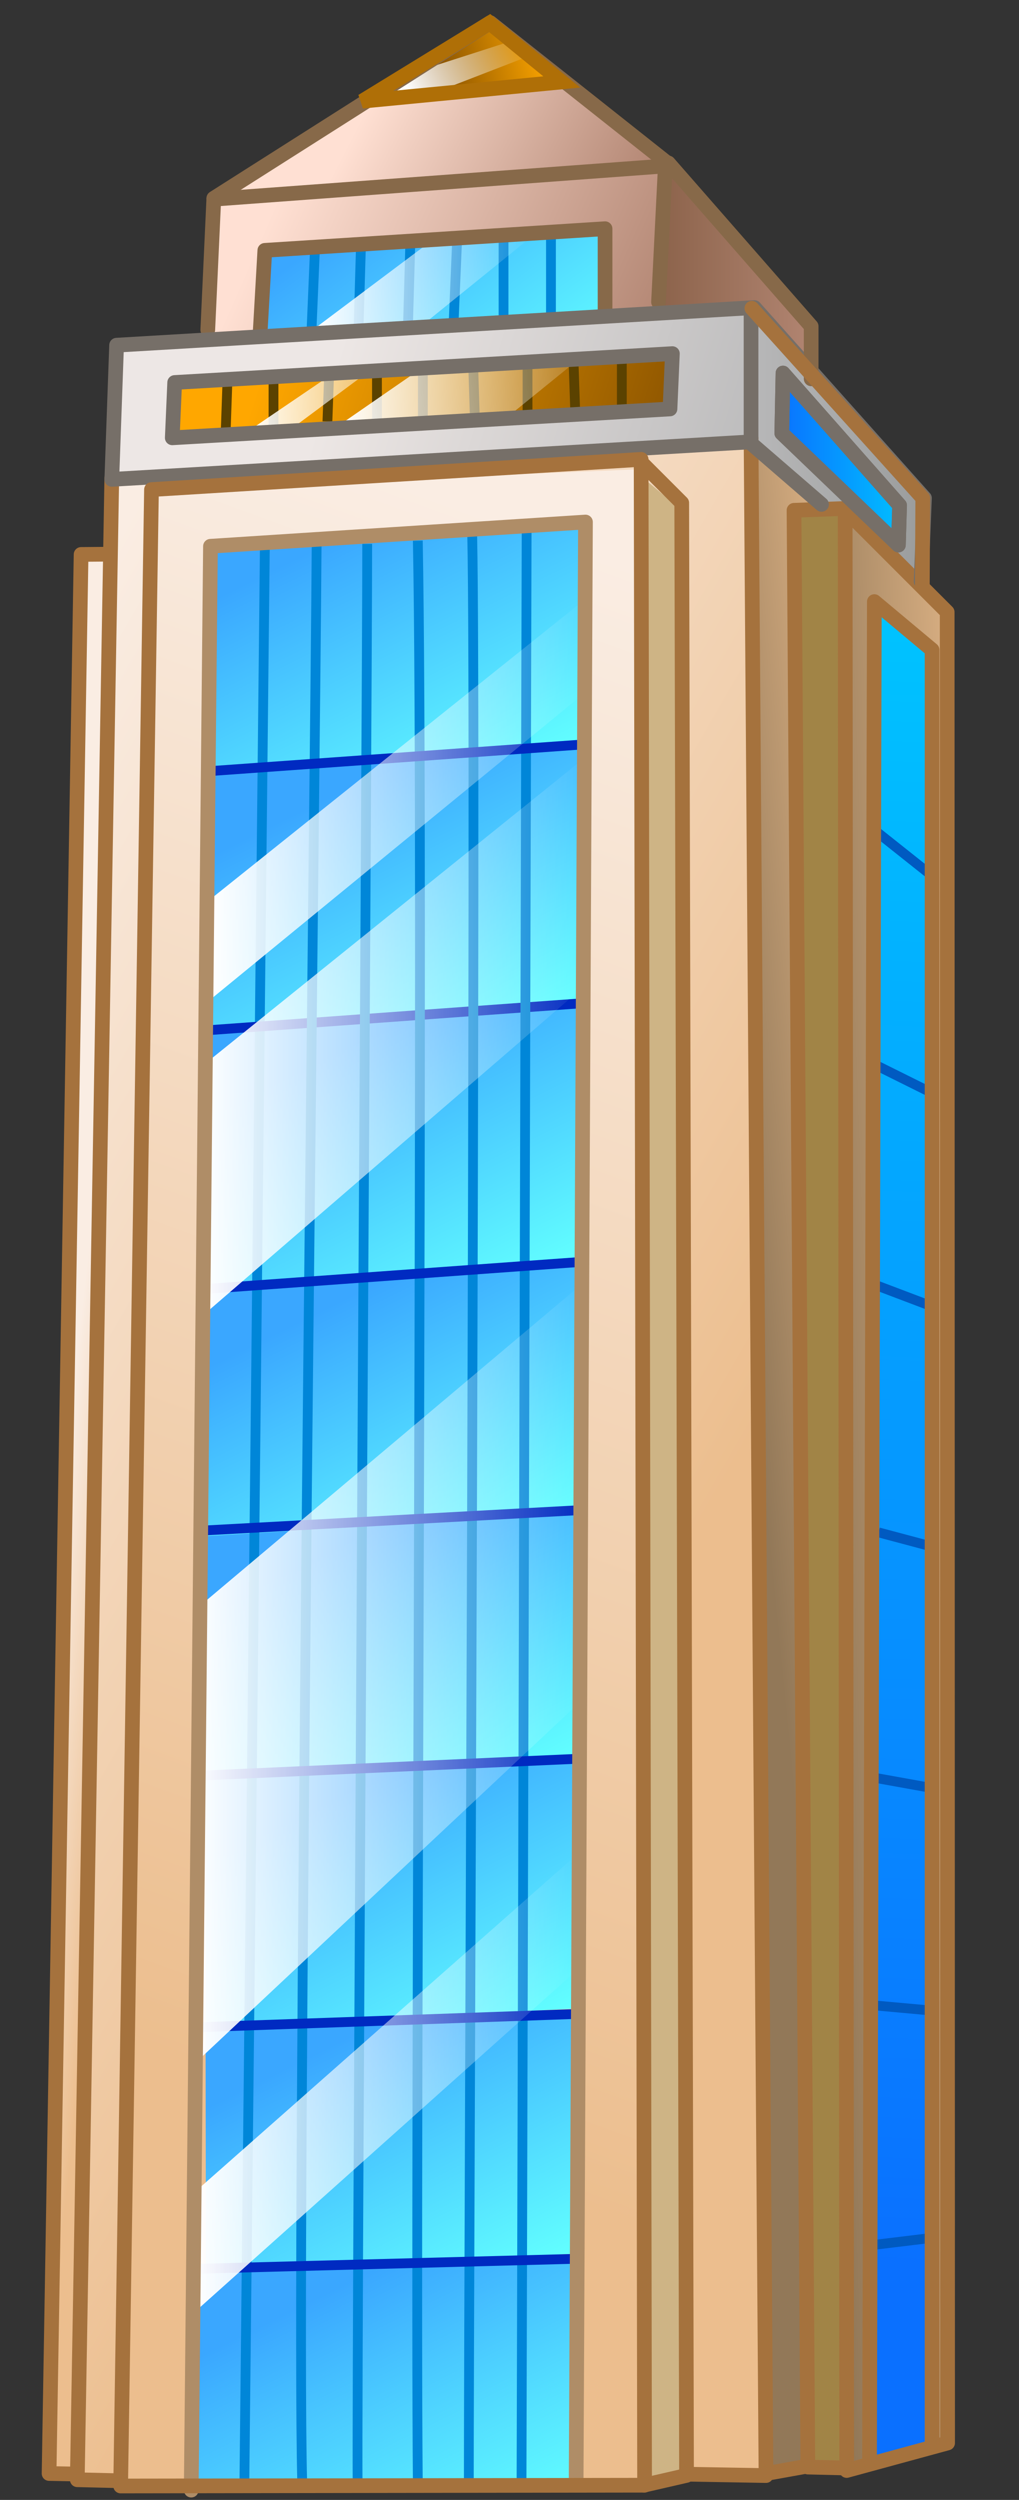 <?xml version="1.0" encoding="UTF-8" standalone="no"?>
<!-- Created with Inkscape (http://www.inkscape.org/) -->

<svg
   xmlns:dc="http://purl.org/dc/elements/1.1/"
   xmlns:cc="http://creativecommons.org/ns#"
   xmlns:rdf="http://www.w3.org/1999/02/22-rdf-syntax-ns#"
   xmlns:svg="http://www.w3.org/2000/svg"
   xmlns="http://www.w3.org/2000/svg"
   xmlns:xlink="http://www.w3.org/1999/xlink"
   xmlns:sodipodi="http://sodipodi.sourceforge.net/DTD/sodipodi-0.dtd"
   xmlns:inkscape="http://www.inkscape.org/namespaces/inkscape"
   width="416"
   height="1020"
   viewBox="0 0 110.067 269.875"
   version="1.1"
   id="svg5297"
   inkscape:version="0.92.2 5c3e80d, 2017-08-06"
   sodipodi:docname="Toa Cao Tang 00.svg">
  <rect x="0" y="0" width="110.067" height="269.875" fill="#333333" stroke="none"/>
  <defs
     id="defs5291">
    <linearGradient
       id="linearGradient7023">
      <stop
         style="stop-color:#ecbe8e;stop-opacity:1;"
         offset="0"
         id="stop7025" />
      <stop
         style="stop-color:#faede3;stop-opacity:1;"
         offset="1"
         id="stop7027" />
    </linearGradient>
    <linearGradient
       id="linearGradient6970">
      <stop
         style="stop-color:#ffffff;stop-opacity:1;"
         offset="0"
         id="stop6972" />
      <stop
         style="stop-color:#ffffff;stop-opacity:0;"
         offset="1"
         id="stop6974" />
    </linearGradient>
    <linearGradient
       id="linearGradient7801">
      <stop
         style="stop-color:#744300;stop-opacity:1;"
         offset="0"
         id="stop7803" />
      <stop
         style="stop-color:#ffa700;stop-opacity:1;"
         offset="1"
         id="stop7805" />
    </linearGradient>
    <linearGradient
       id="linearGradient7610">
      <stop
         id="stop7612"
         offset="0"
         style="stop-color:#0a70ff;stop-opacity:1;" />
      <stop
         id="stop7614"
         offset="1"
         style="stop-color:#00c3ff;stop-opacity:1;" />
    </linearGradient>
    <linearGradient
       id="linearGradient7572">
      <stop
         style="stop-color:#b8b8b9;stop-opacity:1;"
         offset="0"
         id="stop7575" />
      <stop
         style="stop-color:#9a9c9c;stop-opacity:1;"
         offset="1"
         id="stop7577" />
    </linearGradient>
    <linearGradient
       id="linearGradient7399">
      <stop
         style="stop-color:#ffe0d3;stop-opacity:1;"
         offset="0"
         id="stop7401" />
      <stop
         style="stop-color:#b38673;stop-opacity:1;"
         offset="1"
         id="stop7403" />
    </linearGradient>
    <linearGradient
       id="linearGradient6975">
      <stop
         style="stop-color:#3aa7ff;stop-opacity:1;"
         offset="0"
         id="stop6977" />
      <stop
         style="stop-color:#62ffff;stop-opacity:1;"
         offset="1"
         id="stop6979" />
    </linearGradient>
    <linearGradient
       id="linearGradient7461">
      <stop
         id="stop7463"
         offset="0"
         style="stop-color:#ecbe8e;stop-opacity:1;" />
      <stop
         id="stop7465"
         offset="1"
         style="stop-color:#927858;stop-opacity:1;" />
    </linearGradient>
    <linearGradient
       id="linearGradient7582">
      <stop
         style="stop-color:#ede7e5;stop-opacity:1;"
         offset="0"
         id="stop7584" />
      <stop
         style="stop-color:#b8b8b9;stop-opacity:1;"
         offset="1"
         id="stop7586" />
    </linearGradient>
    <linearGradient
       id="linearGradient7445">
      <stop
         id="stop7447"
         offset="0"
         style="stop-color:#8c634b;stop-opacity:1;" />
      <stop
         id="stop7449"
         offset="1"
         style="stop-color:#b38673;stop-opacity:1;" />
    </linearGradient>
    <linearGradient
       gradientTransform="matrix(0.265,0,0,0.265,-61.383,-787.792)"
       inkscape:collect="always"
       xlink:href="#linearGradient7023"
       id="linearGradient8037"
       x1="287.229"
       y1="3719.247"
       x2="252.815"
       y2="3715.342"
       gradientUnits="userSpaceOnUse" />
    <linearGradient
       gradientTransform="matrix(0.265,0,0,0.265,-61.383,-787.792)"
       inkscape:collect="always"
       xlink:href="#linearGradient6970"
       id="linearGradient7817"
       x1="400.14"
       y1="3117.167"
       x2="447.685"
       y2="3094.956"
       gradientUnits="userSpaceOnUse" />
    <linearGradient
       gradientTransform="matrix(0.265,0,0,0.265,-61.383,-787.792)"
       inkscape:collect="always"
       xlink:href="#linearGradient7801"
       id="linearGradient7807"
       x1="404.166"
       y1="3116.094"
       x2="457.18"
       y2="3103.948"
       gradientUnits="userSpaceOnUse" />
    <linearGradient
       gradientTransform="matrix(0.265,0,0,0.265,-61.383,-787.792)"
       inkscape:collect="always"
       xlink:href="#linearGradient7610"
       id="linearGradient7701"
       x1="595.766"
       y1="3998.823"
       x2="623.361"
       y2="3325.456"
       gradientUnits="userSpaceOnUse" />
    <linearGradient
       gradientTransform="matrix(0.265,0,0,0.265,-61.383,-787.792)"
       inkscape:collect="always"
       xlink:href="#linearGradient7610"
       id="linearGradient7608"
       x1="548.16"
       y1="3267.298"
       x2="602.257"
       y2="3267.298"
       gradientUnits="userSpaceOnUse" />
    <linearGradient
       gradientTransform="matrix(0.265,0,0,0.265,-61.383,-787.792)"
       inkscape:collect="always"
       xlink:href="#linearGradient7399"
       id="linearGradient7405"
       x1="388.207"
       y1="3104.845"
       x2="491.292"
       y2="3157.851"
       gradientUnits="userSpaceOnUse" />
    <linearGradient
       gradientTransform="matrix(0.265,0,0,0.265,-61.383,-787.792)"
       inkscape:collect="always"
       xlink:href="#linearGradient6975"
       id="linearGradient7394"
       x1="372.02"
       y1="3166.44"
       x2="435.823"
       y2="3251.837"
       gradientUnits="userSpaceOnUse" />
    <linearGradient
       inkscape:collect="always"
       xlink:href="#linearGradient7801"
       id="linearGradient7545"
       gradientUnits="userSpaceOnUse"
       x1="534.755"
       y1="3286.455"
       x2="340.271"
       y2="3224.724"
       gradientTransform="matrix(0.265,0,0,0.265,-61.383,-788.85)" />
    <linearGradient
       inkscape:collect="always"
       xlink:href="#linearGradient7023"
       id="linearGradient7029-6"
       x1="645.993"
       y1="5529.528"
       x2="292.623"
       y2="5325.358"
       gradientUnits="userSpaceOnUse"
       gradientTransform="matrix(0.265,0,0,0.265,-62.971,-1329.658)" />
    <linearGradient
       gradientTransform="matrix(0.265,0,0,0.265,-61.383,-787.792)"
       inkscape:collect="always"
       xlink:href="#linearGradient7399"
       id="linearGradient7433"
       x1="341.091"
       y1="3163.986"
       x2="490.801"
       y2="3230.243"
       gradientUnits="userSpaceOnUse" />
    <linearGradient
       gradientTransform="matrix(0.265,0,0,0.265,-61.383,17.504)"
       inkscape:collect="always"
       xlink:href="#linearGradient7461"
       id="linearGradient7508"
       x1="650.65"
       y1="664.055"
       x2="566.821"
       y2="667"
       gradientUnits="userSpaceOnUse" />
    <linearGradient
       gradientTransform="matrix(0.265,0,0,0.265,-61.383,-787.792)"
       inkscape:collect="always"
       xlink:href="#linearGradient7572"
       id="linearGradient7580"
       x1="537.569"
       y1="3262.404"
       x2="609.407"
       y2="3262.404"
       gradientUnits="userSpaceOnUse" />
    <linearGradient
       gradientTransform="matrix(0.265,0,0,0.265,-61.383,-787.792)"
       inkscape:collect="always"
       xlink:href="#linearGradient7461"
       id="linearGradient7459"
       x1="606.619"
       y1="3514.902"
       x2="527.111"
       y2="3522.755"
       gradientUnits="userSpaceOnUse" />
    <linearGradient
       gradientTransform="matrix(0.265,0,0,0.265,-61.383,-787.792)"
       inkscape:collect="always"
       xlink:href="#linearGradient7582"
       id="linearGradient7588"
       x1="370.057"
       y1="3215.764"
       x2="551.16"
       y2="3271.715"
       gradientUnits="userSpaceOnUse" />
    <linearGradient
       gradientTransform="matrix(0.265,0,0,0.265,-61.383,-787.792)"
       inkscape:collect="always"
       xlink:href="#linearGradient7445"
       id="linearGradient7443"
       x1="500.629"
       y1="3198.722"
       x2="564.791"
       y2="3198.722"
       gradientUnits="userSpaceOnUse" />
    <linearGradient
       gradientTransform="matrix(0.265,0,0,0.265,-61.383,-787.792)"
       inkscape:collect="always"
       xlink:href="#linearGradient6970"
       id="linearGradient7878"
       x1="359.751"
       y1="3195.151"
       x2="450.056"
       y2="3195.151"
       gradientUnits="userSpaceOnUse" />
    <linearGradient
       gradientTransform="matrix(0.265,0,0,0.265,-61.383,-787.792)"
       inkscape:collect="always"
       xlink:href="#linearGradient6970"
       id="linearGradient7944"
       x1="369.6"
       y1="3240.887"
       x2="483.083"
       y2="3234.294"
       gradientUnits="userSpaceOnUse" />
    <linearGradient
       gradientTransform="matrix(0.265,0,0,0.265,-61.383,-787.792)"
       inkscape:collect="always"
       xlink:href="#linearGradient6970"
       id="linearGradient7946"
       gradientUnits="userSpaceOnUse"
       x1="331.426"
       y1="3244.011"
       x2="420.268"
       y2="3240.193" />
    <linearGradient
       gradientTransform="matrix(0.265,0,0,0.265,-61.383,-787.792)"
       inkscape:collect="always"
       xlink:href="#linearGradient6970"
       id="linearGradient7292"
       x1="310.95"
       y1="3930.114"
       x2="467.813"
       y2="3930.114"
       gradientUnits="userSpaceOnUse" />
    <linearGradient
       gradientTransform="matrix(0.265,0,0,0.265,-61.383,-787.792)"
       inkscape:collect="always"
       xlink:href="#linearGradient6970"
       id="linearGradient7280"
       x1="310.95"
       y1="3819.754"
       x2="470.59"
       y2="3819.754"
       gradientUnits="userSpaceOnUse" />
    <linearGradient
       gradientTransform="matrix(0.265,0,0,0.265,-61.383,-787.792)"
       inkscape:collect="always"
       xlink:href="#linearGradient6970"
       id="linearGradient7197"
       x1="313.92"
       y1="3502.904"
       x2="471.784"
       y2="3502.904"
       gradientUnits="userSpaceOnUse" />
    <linearGradient
       gradientTransform="matrix(0.265,0,0,0.265,-61.383,-787.792)"
       inkscape:collect="always"
       xlink:href="#linearGradient6970"
       id="linearGradient7187"
       x1="317.891"
       y1="3403.997"
       x2="471.978"
       y2="3403.997"
       gradientUnits="userSpaceOnUse" />
    <linearGradient
       inkscape:collect="always"
       xlink:href="#linearGradient6975"
       id="linearGradient7296"
       gradientUnits="userSpaceOnUse"
       gradientTransform="matrix(0.265,0,0,0.265,-62.971,-760.275)"
       x1="350.968"
       y1="3306.249"
       x2="404.018"
       y2="3412.918" />
    <linearGradient
       inkscape:collect="always"
       xlink:href="#linearGradient6975"
       id="linearGradient7051"
       gradientUnits="userSpaceOnUse"
       x1="350.968"
       y1="3306.249"
       x2="404.018"
       y2="3412.918"
       gradientTransform="matrix(0.265,0,0,0.265,-62.971,-787.792)" />
    <linearGradient
       inkscape:collect="always"
       xlink:href="#linearGradient6975"
       id="linearGradient7300"
       gradientUnits="userSpaceOnUse"
       gradientTransform="matrix(0.265,0,0,0.265,-62.971,-732.229)"
       x1="350.968"
       y1="3306.249"
       x2="404.018"
       y2="3412.918" />
    <linearGradient
       inkscape:collect="always"
       xlink:href="#linearGradient6975"
       id="linearGradient7304"
       gradientUnits="userSpaceOnUse"
       gradientTransform="matrix(0.265,0,0,0.265,-62.971,-705.242)"
       x1="350.968"
       y1="3306.249"
       x2="404.018"
       y2="3412.918" />
    <linearGradient
       inkscape:collect="always"
       xlink:href="#linearGradient6975"
       id="linearGradient7308"
       gradientUnits="userSpaceOnUse"
       gradientTransform="matrix(0.265,0,0,0.265,-62.971,-678.783)"
       x1="350.968"
       y1="3306.249"
       x2="404.018"
       y2="3412.918" />
    <linearGradient
       inkscape:collect="always"
       xlink:href="#linearGradient6975"
       id="linearGradient7312"
       gradientUnits="userSpaceOnUse"
       gradientTransform="matrix(0.265,0,0,0.265,-62.971,-651.796)"
       x1="350.968"
       y1="3306.249"
       x2="404.018"
       y2="3412.918" />
    <linearGradient
       inkscape:collect="always"
       xlink:href="#linearGradient6975"
       id="linearGradient7316"
       gradientUnits="userSpaceOnUse"
       gradientTransform="matrix(0.265,0,0,0.265,-62.971,-625.337)"
       x1="350.968"
       y1="3306.249"
       x2="404.018"
       y2="3412.918" />
    <linearGradient
       inkscape:collect="always"
       xlink:href="#linearGradient6975"
       id="linearGradient7320"
       gradientUnits="userSpaceOnUse"
       gradientTransform="matrix(0.265,0,0,0.265,-62.971,-598.879)"
       x1="350.968"
       y1="3306.249"
       x2="404.018"
       y2="3412.918" />
    <linearGradient
       inkscape:collect="always"
       xlink:href="#linearGradient7023"
       id="linearGradient7029"
       x1="281.363"
       y1="3903.748"
       x2="499.741"
       y2="3306.944"
       gradientUnits="userSpaceOnUse"
       gradientTransform="matrix(0.265,0,0,0.265,-62.971,-787.792)" />
  </defs>
  <sodipodi:namedview
     id="base"
     pagecolor="#ffffff"
     bordercolor="#666666"
     borderopacity="1.0"
     inkscape:pageopacity="0.0"
     inkscape:pageshadow="2"
     inkscape:zoom="0.7"
     inkscape:cx="557.52288"
     inkscape:cy="717.26824"
     inkscape:document-units="mm"
     inkscape:current-layer="layer1"
     showgrid="false"
     inkscape:window-width="1440"
     inkscape:window-height="855"
     inkscape:window-x="185"
     inkscape:window-y="0"
     inkscape:window-maximized="0"
     units="px" />
  <g
     inkscape:label="Tô 0"
     inkscape:groupmode="layer"
     id="layer1"
     transform="translate(0,-27.125)">
    <path
       style="display:inline;fill:url(#linearGradient7443);fill-opacity:1;stroke:none;stroke-width:0.265"
       d="m 71.207,60.603 0.553,-15.425 16.159,17.261 -0.459,9.182 z"
       id="path7435"
       inkscape:connector-curvature="0"
       sodipodi:nodetypes="ccccc" />
    <path
       style="display:inline;fill:url(#linearGradient7588);fill-opacity:1;stroke:none;stroke-width:0.265"
       d="m 12.115,64.15 0.26,14.414 68.694,-3.636 V 60.514 Z"
       id="path7547"
       inkscape:connector-curvature="0" />
    <path
       style="display:inline;fill:url(#linearGradient7459);fill-opacity:1;stroke:none;stroke-width:0.265"
       d="M 82.756,294.624 100.157,290.488 99.826,90.786 80.938,74.662 Z"
       id="path7451"
       inkscape:connector-curvature="0"
       sodipodi:nodetypes="ccccc" />
    <path
       style="display:inline;fill:url(#linearGradient7580);fill-opacity:1;stroke:none;stroke-width:0.265"
       d="m 80.848,60.419 0.201,14.13 18.806,16.32 -0.092,-10.066 z"
       id="path7569"
       inkscape:connector-curvature="0"
       sodipodi:nodetypes="ccccc" />
    <path
       sodipodi:nodetypes="cccc"
       inkscape:connector-curvature="0"
       id="path7492"
       d="m 91.455,294.354 -0.165,-212.173 11.019,11.019 0.044,198.184"
       style="color:#000000;display:inline;overflow:visible;visibility:visible;fill:url(#linearGradient7508);fill-opacity:1;stroke:none;stroke-width:1.587;marker:none;enable-background:accumulate" />
    <path
       style="display:inline;fill:url(#linearGradient7433);fill-opacity:1;stroke:none;stroke-width:0.265px;stroke-linecap:butt;stroke-linejoin:miter;stroke-opacity:1"
       d="m 22.879,63.659 0.014,-15.351 48.955,-3.117 -0.337,15.869 z"
       id="path7424"
       inkscape:connector-curvature="0"
       sodipodi:nodetypes="ccccc" />
    <path
       style="display:inline;fill:none;stroke:#000000;stroke-width:0.265px;stroke-linecap:butt;stroke-linejoin:miter;stroke-opacity:1"
       d="M 13.031,296.026 16.363,79.977 69.252,77.773 65.921,293.088"
       id="path6947"
       inkscape:connector-curvature="0"
       sodipodi:nodetypes="cccc" />
    <rect
       y="27.125"
       x="0"
       height="269.875"
       width="110.067"
       id="rect6961"
       style="color:#000000;display:inline;overflow:visible;visibility:visible;fill:none;stroke:none;stroke-width:0.066;marker:none;enable-background:accumulate" />
    <path
       sodipodi:nodetypes="cccc"
       inkscape:connector-curvature="0"
       id="path7081"
       d="M 82.74,294.899 81.124,74.431 12.074,78.752 8.349,294.822"
       style="color:#000000;display:inline;overflow:visible;visibility:visible;fill:url(#linearGradient7029-6);fill-opacity:1;fill-rule:nonzero;stroke:none;stroke-width:1.587;marker:none;enable-background:accumulate" />
    <path
       style="display:inline;fill:url(#linearGradient7545);fill-opacity:1;stroke:none;stroke-width:0.265"
       d="m 18.685,67.9 -0.184,6.244 53.807,-2.938 0.184,-6.244 z"
       id="path7367"
       inkscape:connector-curvature="0" />
    <path
       style="display:inline;fill:url(#linearGradient7394);fill-opacity:1;stroke:none;stroke-width:0.265"
       d="m 28.895,63.087 -0.029,-8.806 36.619,-2.208 -0.13,9.351 z"
       id="path7386"
       inkscape:connector-curvature="0"
       sodipodi:nodetypes="ccccc" />
    <path
       style="display:inline;fill:url(#linearGradient7405);fill-opacity:1;stroke:none;stroke-width:0.265px;stroke-linecap:butt;stroke-linejoin:miter;stroke-opacity:1"
       d="m 52.76,29.348 19.166,16.001 -48.84,3.088 z"
       id="path7396"
       inkscape:connector-curvature="0"
       sodipodi:nodetypes="cccc" />
    <path
       sodipodi:nodetypes="ccccc"
       inkscape:connector-curvature="0"
       id="path7599"
       d="m 84.574,67.396 -0.13,6.493 12.596,12.077 0.13,-4.285 z"
       style="color:#000000;display:inline;overflow:visible;visibility:visible;fill:url(#linearGradient7608);fill-opacity:1;stroke:none;stroke-width:1.587;stroke-linecap:round;stroke-linejoin:round;stroke-miterlimit:4;stroke-dasharray:none;stroke-dashoffset:0;stroke-opacity:1;marker:none;enable-background:accumulate" />
    <path
       style="color:#000000;display:inline;overflow:visible;visibility:visible;fill:none;stroke:#a5723d;stroke-width:1.587;stroke-linecap:round;stroke-linejoin:round;stroke-miterlimit:4;stroke-dasharray:none;stroke-dashoffset:0;stroke-opacity:1;marker:none;enable-background:accumulate"
       d="m 82.501,294.197 4.591,-0.826"
       id="path7617"
       inkscape:connector-curvature="0" />
    <path
       inkscape:connector-curvature="0"
       id="path7691"
       d="M 100.676,291.007 V 96.753 l -6.233,-4.685 -0.519,200.497"
       style="color:#000000;display:inline;overflow:visible;visibility:visible;fill:url(#linearGradient7701);fill-opacity:1;stroke:none;stroke-width:1.587;marker:none;enable-background:accumulate"
       sodipodi:nodetypes="cccc" />
    <path
       inkscape:connector-curvature="0"
       id="path7798"
       d="m 39.125,38.049 21.556,-2.078 -7.791,-6.363 z"
       style="display:inline;fill:url(#linearGradient7807);fill-opacity:1;stroke:none;stroke-width:0.265" />
    <path
       style="display:inline;fill:url(#linearGradient7817);fill-opacity:1;stroke:none;stroke-width:0.265"
       d="m 55.138,31.587 -10.284,3.306 -3.306,2.846 4.04,-0.092 11.386,-4.407 z"
       id="path7809"
       inkscape:connector-curvature="0" />
    <path
       sodipodi:nodetypes="cccc"
       inkscape:connector-curvature="0"
       id="path8028"
       d="m 11.707,86.956 -2.419,0.022 -3.458,207.171 2.479,0.048"
       style="color:#000000;display:inline;overflow:visible;visibility:visible;fill:url(#linearGradient8037);fill-opacity:1;stroke:none;stroke-width:1.587;stroke-linecap:round;stroke-linejoin:round;stroke-miterlimit:4;stroke-dasharray:none;stroke-dashoffset:0;stroke-opacity:1;marker:none;enable-background:accumulate" />
    <path
       style="display:inline;fill:#ceb485;fill-opacity:1;stroke:none;stroke-width:0.265"
       d="m 74.329,293.922 -4.775,1.102 -0.551,-216.699 4.591,3.857 z"
       id="path7061"
       inkscape:connector-curvature="0" />
    <path
       style="display:inline;fill:#a18446;fill-opacity:1;stroke:none;stroke-width:0.265"
       d="m 85.613,81.94 h 5.194 l 0.779,212.434 -4.415,-0.26 z"
       id="path7490"
       inkscape:connector-curvature="0"
       sodipodi:nodetypes="ccccc" />
  </g>
  <g
     inkscape:groupmode="layer"
     id="layer2"
     inkscape:label="Nét 0"
     transform="translate(0,-27.125)">
    <path
       style="display:inline;fill:none;stroke:#0086d8;stroke-width:1.058;stroke-linecap:butt;stroke-linejoin:miter;stroke-miterlimit:4;stroke-dasharray:none;stroke-opacity:1"
       d="m 34.029,53.761 -0.39,9.22"
       id="path7830"
       inkscape:connector-curvature="0"
       sodipodi:nodetypes="cc" />
    <path
       style="display:inline;fill:none;stroke:#0086d8;stroke-width:1.058;stroke-linecap:butt;stroke-linejoin:miter;stroke-miterlimit:4;stroke-dasharray:none;stroke-opacity:1"
       d="m 38.988,53.631 -0.26,8.96"
       id="path7832"
       inkscape:connector-curvature="0" />
    <path
       style="display:inline;fill:none;stroke:#0086d8;stroke-width:1.058;stroke-linecap:butt;stroke-linejoin:miter;stroke-miterlimit:4;stroke-dasharray:none;stroke-opacity:1"
       d="m 44.319,53.372 -0.26,9.22"
       id="path7834"
       inkscape:connector-curvature="0" />
    <path
       style="display:inline;fill:none;stroke:#0086d8;stroke-width:1.058;stroke-linecap:butt;stroke-linejoin:miter;stroke-miterlimit:4;stroke-dasharray:none;stroke-opacity:1"
       d="m 49.383,52.852 -0.39,9.22"
       id="path7836"
       inkscape:connector-curvature="0" />
    <path
       style="display:inline;fill:none;stroke:#0086d8;stroke-width:1.058;stroke-linecap:butt;stroke-linejoin:miter;stroke-miterlimit:4;stroke-dasharray:none;stroke-opacity:1"
       d="m 54.39,52.722 v 8.441"
       id="path7838"
       inkscape:connector-curvature="0"
       sodipodi:nodetypes="cc" />
    <path
       style="display:inline;fill:none;stroke:#0086d8;stroke-width:1.058;stroke-linecap:butt;stroke-linejoin:miter;stroke-miterlimit:4;stroke-dasharray:none;stroke-opacity:1"
       d="m 59.512,52.463 v 8.7"
       id="path7840"
       inkscape:connector-curvature="0"
       sodipodi:nodetypes="cc" />
    <path
       style="color:#000000;display:inline;overflow:visible;visibility:visible;fill:none;stroke:#005ac1;stroke-width:1.058;stroke-linecap:butt;stroke-linejoin:miter;stroke-miterlimit:4;stroke-dasharray:none;stroke-dashoffset:0;stroke-opacity:1;marker:none;enable-background:accumulate"
       d="m 94.163,269.497 6.06,-0.735"
       id="path7780"
       inkscape:connector-curvature="0" />
    <path
       style="color:#000000;display:inline;overflow:visible;visibility:visible;fill:none;stroke:#005ac1;stroke-width:1.058;stroke-linecap:butt;stroke-linejoin:miter;stroke-miterlimit:4;stroke-dasharray:none;stroke-dashoffset:0;stroke-opacity:1;marker:none;enable-background:accumulate"
       d="m 94.324,243.603 6.082,0.551"
       id="path7788"
       inkscape:connector-curvature="0"
       sodipodi:nodetypes="cc" />
    <path
       style="color:#000000;display:inline;overflow:visible;visibility:visible;fill:none;stroke:#005ac1;stroke-width:1.058;stroke-linecap:butt;stroke-linejoin:miter;stroke-miterlimit:4;stroke-dasharray:none;stroke-dashoffset:0;stroke-opacity:1;marker:none;enable-background:accumulate"
       d="m 94.346,165.76 6.244,2.366"
       id="path7753"
       inkscape:connector-curvature="0"
       sodipodi:nodetypes="cc" />
    <path
       style="color:#000000;display:inline;overflow:visible;visibility:visible;fill:none;stroke:#005ac1;stroke-width:1.058;stroke-linecap:butt;stroke-linejoin:miter;stroke-miterlimit:4;stroke-dasharray:none;stroke-dashoffset:0;stroke-opacity:1;marker:none;enable-background:accumulate"
       d="m 94.53,142.07 6.611,3.284"
       id="path7745"
       inkscape:connector-curvature="0"
       sodipodi:nodetypes="cc" />
    <path
       style="color:#000000;display:inline;overflow:visible;visibility:visible;fill:none;stroke:#876949;stroke-width:1.587;stroke-linecap:round;stroke-linejoin:round;stroke-miterlimit:4;stroke-dasharray:none;stroke-dashoffset:0;stroke-opacity:1;marker:none;enable-background:accumulate"
       d="m 22.443,62.737 0.649,-14.11 48.774,-3.586 -0.735,14.691"
       id="path6955"
       inkscape:connector-curvature="0"
       sodipodi:nodetypes="cccc" />
    <path
       style="display:inline;fill:url(#linearGradient7878);fill-opacity:1;stroke:none;stroke-width:0.265"
       d="m 33.801,62.721 12.986,-9.739 10.908,-0.519 -12.206,9.869 z"
       id="path7870"
       inkscape:connector-curvature="0" />
    <path
       style="color:#000000;display:inline;overflow:visible;visibility:visible;fill:none;stroke:#876949;stroke-width:1.587;stroke-linecap:round;stroke-linejoin:round;stroke-miterlimit:4;stroke-dasharray:none;stroke-dashoffset:0;stroke-opacity:1;marker:none;enable-background:accumulate"
       d="m 28.087,63.241 0.519,-9.09 36.749,-2.337 v 8.7"
       id="path7377"
       inkscape:connector-curvature="0"
       sodipodi:nodetypes="cccc" />
    <path
       style="color:#000000;display:inline;overflow:visible;visibility:visible;fill:none;stroke:#a5723d;stroke-width:1.587;stroke-linecap:round;stroke-linejoin:round;stroke-miterlimit:4;stroke-dasharray:none;stroke-dashoffset:0;stroke-opacity:1;marker:none;enable-background:accumulate"
       d="M 12.074,78.752 8.349,294.822 12.992,294.932 m 68.132,-220.5 1.616,219.939 -8.424,-0.146"
       id="path6951"
       inkscape:connector-curvature="0"
       sodipodi:nodetypes="cccccc" />
    <path
       style="color:#000000;display:inline;overflow:visible;visibility:visible;fill:none;stroke:#a5723d;stroke-width:1.587;stroke-linecap:round;stroke-linejoin:round;stroke-miterlimit:4;stroke-dasharray:none;stroke-dashoffset:0;stroke-opacity:1;marker:none;enable-background:accumulate"
       d="m 69.482,77.255 4.155,4.155 0.519,212.943 -4.602,1.058"
       id="path6965"
       inkscape:connector-curvature="0"
       sodipodi:nodetypes="cccc" />
    <path
       style="color:#000000;display:inline;overflow:visible;visibility:visible;fill:none;stroke:#876949;stroke-width:1.587;stroke-linecap:round;stroke-linejoin:round;stroke-miterlimit:4;stroke-dasharray:none;stroke-dashoffset:0;stroke-opacity:1;marker:none;enable-background:accumulate"
       d="m 23.093,48.528 29.858,-18.961 19.184,15.196"
       id="path6959"
       inkscape:connector-curvature="0"
       sodipodi:nodetypes="ccc" />
    <path
       style="color:#000000;display:inline;overflow:visible;visibility:visible;fill:none;stroke:#005ac1;stroke-width:1.058;stroke-linecap:butt;stroke-linejoin:miter;stroke-miterlimit:4;stroke-dasharray:none;stroke-dashoffset:0;stroke-opacity:1;marker:none;enable-background:accumulate"
       d="m 94.443,116.722 6.233,4.954"
       id="path7725"
       inkscape:connector-curvature="0"
       sodipodi:nodetypes="cc" />
    <path
       style="color:#000000;display:inline;overflow:visible;visibility:visible;fill:none;stroke:#005ac1;stroke-width:1.058;stroke-linecap:butt;stroke-linejoin:miter;stroke-miterlimit:4;stroke-dasharray:none;stroke-dashoffset:0;stroke-opacity:1;marker:none;enable-background:accumulate"
       d="m 94.897,192.55 5.509,1.469"
       id="path7764"
       inkscape:connector-curvature="0" />
    <path
       style="color:#000000;display:inline;overflow:visible;visibility:visible;fill:none;stroke:#005ac1;stroke-width:1.058;stroke-linecap:butt;stroke-linejoin:miter;stroke-miterlimit:4;stroke-dasharray:none;stroke-dashoffset:0;stroke-opacity:1;marker:none;enable-background:accumulate"
       d="m 94.346,219.017 6.244,1.124"
       id="path7772"
       inkscape:connector-curvature="0"
       sodipodi:nodetypes="cc" />
    <path
       style="color:#000000;display:inline;overflow:visible;visibility:visible;fill:none;stroke:#a5723d;stroke-width:1.587;stroke-linecap:round;stroke-linejoin:round;stroke-miterlimit:4;stroke-dasharray:none;stroke-dashoffset:0;stroke-opacity:1;marker:none;enable-background:accumulate"
       d="m 91.455,293.825 -0.165,-211.644 11.019,11.019 0.045,197.655 z"
       id="path6949"
       inkscape:connector-curvature="0"
       sodipodi:nodetypes="ccccc" />
    <path
       style="color:#000000;display:inline;overflow:visible;visibility:visible;fill:none;stroke:#a5723d;stroke-width:1.587;stroke-linecap:round;stroke-linejoin:round;stroke-miterlimit:4;stroke-dasharray:none;stroke-dashoffset:0;stroke-opacity:1;marker:none;enable-background:accumulate"
       d="m 90.985,82.029 -5.22,0.184 1.495,211.242 4.056,0.097"
       id="path6963"
       inkscape:connector-curvature="0"
       sodipodi:nodetypes="cccc" />
    <path
       style="display:inline;fill:none;stroke:#766f68;stroke-width:1.587;stroke-linecap:round;stroke-linejoin:round;stroke-miterlimit:4;stroke-dasharray:none;stroke-opacity:1"
       d="m 88.739,81.576 -7.798,-6.741 -68.866,4.04 0.519,-14.486 68.898,-4.062 18.364,20.568 -0.367,8.999"
       id="path7540"
       inkscape:connector-curvature="0"
       sodipodi:nodetypes="ccccccc" />
    <path
       style="display:inline;fill:none;stroke:#766f68;stroke-width:1.587;stroke-linecap:round;stroke-linejoin:round;stroke-miterlimit:4;stroke-dasharray:none;stroke-opacity:1"
       d="M 81.124,60.695 V 74.468"
       id="path7542"
       inkscape:connector-curvature="0"
       sodipodi:nodetypes="cc" />
    <path
       style="color:#000000;display:inline;overflow:visible;visibility:visible;fill:none;stroke:#766f68;stroke-width:1.587;stroke-linecap:round;stroke-linejoin:round;stroke-miterlimit:4;stroke-dasharray:none;stroke-dashoffset:0;stroke-opacity:1;marker:none;enable-background:accumulate"
       d="m 84.574,67.396 -0.13,6.493 12.596,12.077 0.13,-4.285 z"
       id="path7590"
       inkscape:connector-curvature="0"
       sodipodi:nodetypes="ccccc" />
    <path
       style="color:#000000;display:inline;overflow:visible;visibility:visible;fill:none;stroke:#a5723d;stroke-width:1.587;stroke-linecap:round;stroke-linejoin:round;stroke-miterlimit:4;stroke-dasharray:none;stroke-dashoffset:0;stroke-opacity:1;marker:none;enable-background:accumulate"
       d="M 100.676,291.007 V 97.282 l -6.233,-5.214 -0.519,200.497"
       id="path7638"
       inkscape:connector-curvature="0"
       sodipodi:nodetypes="cccc" />
    <path
       style="display:inline;fill:none;stroke:#af6f07;stroke-width:1.587;stroke-linecap:butt;stroke-linejoin:miter;stroke-miterlimit:4;stroke-dasharray:none;stroke-opacity:1"
       d="m 39.125,38.049 21.556,-2.078 -7.791,-6.363 z"
       id="path7796"
       inkscape:connector-curvature="0" />
    <path
       style="color:#000000;display:inline;overflow:visible;visibility:visible;fill:none;stroke:#a5723d;stroke-width:1.587;stroke-linecap:round;stroke-linejoin:round;stroke-miterlimit:4;stroke-dasharray:none;stroke-dashoffset:0;stroke-opacity:1;marker:none;enable-background:accumulate"
       d="M 11.178,86.956 8.759,86.978 5.301,294.149 7.78,294.197"
       id="path6985"
       inkscape:connector-curvature="0"
       sodipodi:nodetypes="cccc" />
    <path
       style="color:#000000;display:inline;overflow:visible;visibility:visible;fill:none;stroke:#876949;stroke-width:1.587;stroke-linecap:round;stroke-linejoin:round;stroke-miterlimit:4;stroke-dasharray:none;stroke-dashoffset:0;stroke-opacity:1;marker:none;enable-background:accumulate"
       d="m 72.191,44.718 15.426,17.63 v 5.671"
       id="path6957"
       inkscape:connector-curvature="0"
       sodipodi:nodetypes="ccc" />
    <path
       style="color:#000000;display:inline;overflow:visible;visibility:visible;fill:none;fill-opacity:1;stroke:#766f68;stroke-width:1.587;stroke-linecap:round;stroke-linejoin:round;stroke-miterlimit:4;stroke-dasharray:none;stroke-dashoffset:0;stroke-opacity:1;marker:none;enable-background:accumulate"
       d="m 84.574,67.396 -0.13,6.493 12.596,12.077 0.13,-4.285 z"
       id="path8908"
       inkscape:connector-curvature="0"
       sodipodi:nodetypes="ccccc" />
    <path
       style="color:#000000;display:inline;overflow:visible;visibility:visible;fill:none;stroke:#a5723d;stroke-width:1.587;stroke-linecap:round;stroke-linejoin:round;stroke-miterlimit:4;stroke-dasharray:none;stroke-dashoffset:0;stroke-opacity:1;marker:none;enable-background:accumulate"
       d="m 81.213,60.403 18.459,20.492 -0.045,9.423"
       id="path6953"
       inkscape:connector-curvature="0"
       sodipodi:nodetypes="ccc" />
  </g>
  <g
     inkscape:groupmode="layer"
     id="layer3"
     inkscape:label="Tô 1"
     transform="translate(0,-27.125)">
    <path
       style="color:#000000;display:inline;overflow:visible;visibility:visible;fill:url(#linearGradient7029);fill-opacity:1;stroke:none;stroke-width:1.587;marker:none;enable-background:accumulate"
       d="M 13.031,295.942 16.363,79.977 69.252,77.773 69.096,295.942"
       id="path7020"
       inkscape:connector-curvature="0"
       sodipodi:nodetypes="cccc" />
    <path
       sodipodi:nodetypes="cccc"
       inkscape:connector-curvature="0"
       id="path7318"
       d="m 20.656,295.622 0.49,-23.789 41.563,-1.029 -0.599,24.461"
       style="display:inline;fill:url(#linearGradient7320);fill-opacity:1;stroke:none;stroke-width:0.265" />
    <path
       style="display:inline;fill:url(#linearGradient7316);fill-opacity:1;stroke:none;stroke-width:0.265"
       d="m 22.244,272.339 -0.039,-25.906 40.505,-2.087 -0.07,26.048"
       id="path7314"
       inkscape:connector-curvature="0"
       sodipodi:nodetypes="cccc" />
    <path
       sodipodi:nodetypes="cccc"
       inkscape:connector-curvature="0"
       id="path7310"
       d="m 22.244,245.88 -0.039,-26.964 40.505,-2.087 -0.07,27.107"
       style="display:inline;fill:url(#linearGradient7312);fill-opacity:1;stroke:none;stroke-width:0.265" />
    <path
       style="display:inline;fill:url(#linearGradient7308);fill-opacity:1;stroke:none;stroke-width:0.265"
       d="m 22.244,218.893 -0.039,-26.435 40.505,-2.087 -0.07,26.577"
       id="path7306"
       inkscape:connector-curvature="0"
       sodipodi:nodetypes="cccc" />
    <path
       sodipodi:nodetypes="cccc"
       inkscape:connector-curvature="0"
       id="path7302"
       d="m 22.244,192.964 0.49,-26.964 39.976,-2.617 -0.07,27.107"
       style="display:inline;fill:url(#linearGradient7304);fill-opacity:1;stroke:none;stroke-width:0.265" />
    <path
       style="display:inline;fill:url(#linearGradient7300);fill-opacity:1;stroke:none;stroke-width:0.265"
       d="m 22.244,165.976 0.49,-27.493 39.976,-3.146 -0.07,28.165"
       id="path7298"
       inkscape:connector-curvature="0"
       sodipodi:nodetypes="cccc" />
    <path
       style="display:inline;fill:url(#linearGradient7051);fill-opacity:1;stroke:none;stroke-width:0.265"
       d="m 22.244,110.414 0.49,-24.318 41.034,-2.087 -1.128,23.932"
       id="path6973"
       inkscape:connector-curvature="0"
       sodipodi:nodetypes="cccc" />
    <path
       sodipodi:nodetypes="cccc"
       inkscape:connector-curvature="0"
       id="path7294"
       d="m 22.244,137.93 0.49,-27.493 39.976,-3.146 -0.07,28.165"
       style="display:inline;fill:url(#linearGradient7296);fill-opacity:1;stroke:none;stroke-width:0.265" />
    <path
       style="color:#000000;display:inline;overflow:visible;visibility:visible;fill:none;stroke:#0086d8;stroke-width:1.058;stroke-linecap:butt;stroke-linejoin:miter;stroke-miterlimit:4;stroke-dasharray:none;stroke-dashoffset:0;stroke-opacity:1;marker:none;enable-background:accumulate"
       d="M 28.606,86.225 26.399,294.903"
       id="path7112"
       inkscape:connector-curvature="0"
       sodipodi:nodetypes="cc" />
    <path
       style="color:#000000;display:inline;overflow:visible;visibility:visible;fill:none;stroke:#002ac1;stroke-width:1.058;stroke-linecap:butt;stroke-linejoin:miter;stroke-miterlimit:4;stroke-dasharray:none;stroke-dashoffset:0;stroke-opacity:1;marker:none;enable-background:accumulate"
       d="m 21.991,138.376 40.769,-2.938"
       id="path7239"
       inkscape:connector-curvature="0" />
    <path
       style="color:#000000;display:inline;overflow:visible;visibility:visible;fill:none;stroke:#0086d8;stroke-width:1.058;stroke-linecap:butt;stroke-linejoin:miter;stroke-miterlimit:4;stroke-dasharray:none;stroke-dashoffset:0;stroke-opacity:1;marker:none;enable-background:accumulate"
       d="M 34.2,85.965 C 34.074,109.395 31.996,270.947 32.642,295.033"
       id="path7120"
       inkscape:connector-curvature="0"
       sodipodi:nodetypes="cc" />
    <path
       style="color:#000000;display:inline;overflow:visible;visibility:visible;fill:none;stroke:#0086d8;stroke-width:1.058;stroke-linecap:butt;stroke-linejoin:miter;stroke-miterlimit:4;stroke-dasharray:none;stroke-dashoffset:0;stroke-opacity:1;marker:none;enable-background:accumulate"
       d="m 38.625,295.163 c -0.1,-18.125 1.039,-191.599 1.039,-209.327"
       id="path7139"
       inkscape:connector-curvature="0"
       sodipodi:nodetypes="cc" />
    <path
       style="color:#000000;display:inline;overflow:visible;visibility:visible;fill:none;stroke:#0086d8;stroke-width:1.058;stroke-linecap:butt;stroke-linejoin:miter;stroke-miterlimit:4;stroke-dasharray:none;stroke-dashoffset:0;stroke-opacity:1;marker:none;enable-background:accumulate"
       d="m 45.13,85.486 c 0.655,34.442 -0.313,174.36 0,209.721"
       id="path7141"
       inkscape:connector-curvature="0"
       sodipodi:nodetypes="cc" />
    <path
       style="color:#000000;display:inline;overflow:visible;visibility:visible;fill:none;stroke:#0086d8;stroke-width:1.058;stroke-linecap:butt;stroke-linejoin:miter;stroke-miterlimit:4;stroke-dasharray:none;stroke-dashoffset:0;stroke-opacity:1;marker:none;enable-background:accumulate"
       d="m 50.639,295.391 c -0.01,-23.351 0.824,-189.555 0.367,-210.433"
       id="path7163"
       inkscape:connector-curvature="0"
       sodipodi:nodetypes="cc" />
    <path
       style="color:#000000;display:inline;overflow:visible;visibility:visible;fill:none;stroke:#0086d8;stroke-width:1.058;stroke-linecap:butt;stroke-linejoin:miter;stroke-miterlimit:4;stroke-dasharray:none;stroke-dashoffset:0;stroke-opacity:1;marker:none;enable-background:accumulate"
       d="M 56.883,84.59 56.332,295.207"
       id="path7171"
       inkscape:connector-curvature="0"
       sodipodi:nodetypes="cc" />
    <path
       style="color:#000000;display:inline;overflow:visible;visibility:visible;fill:none;stroke:#002ac1;stroke-width:1.058;stroke-linecap:butt;stroke-linejoin:miter;stroke-miterlimit:4;stroke-dasharray:none;stroke-dashoffset:0;stroke-opacity:1;marker:none;enable-background:accumulate"
       d="m 21.991,110.418 41.136,-2.938"
       id="path7247"
       inkscape:connector-curvature="0" />
    <path
       style="display:inline;fill:url(#linearGradient7187);fill-opacity:1;stroke:none;stroke-width:0.265"
       d="m 22.909,124.052 40.402,-32.321 0.184,9.917 -40.769,33.38 z"
       id="path7179"
       inkscape:connector-curvature="0"
       sodipodi:nodetypes="ccccc" />
    <path
       style="color:#000000;display:inline;overflow:visible;visibility:visible;fill:none;stroke:#002ac1;stroke-width:1.058;stroke-linecap:butt;stroke-linejoin:miter;stroke-miterlimit:4;stroke-dasharray:none;stroke-dashoffset:0;stroke-opacity:1;marker:none;enable-background:accumulate"
       d="M 21.991,166.289 62.76,163.351"
       id="path7231"
       inkscape:connector-curvature="0" />
    <path
       style="display:inline;fill:url(#linearGradient7197);fill-opacity:1;stroke:none;stroke-width:0.265"
       d="m 22.725,141.498 40.585,-32.689 v 24.608 l -41.503,35.81 z"
       id="path7189"
       inkscape:connector-curvature="0" />
    <path
       style="color:#000000;display:inline;overflow:visible;visibility:visible;fill:none;stroke:#002ac1;stroke-width:1.058;stroke-linecap:butt;stroke-linejoin:miter;stroke-miterlimit:4;stroke-dasharray:none;stroke-dashoffset:0;stroke-opacity:1;marker:none;enable-background:accumulate"
       d="m 20.522,272.068 41.871,-1.102"
       id="path7199"
       inkscape:connector-curvature="0" />
    <path
       style="color:#000000;display:inline;overflow:visible;visibility:visible;fill:none;stroke:#002ac1;stroke-width:1.058;stroke-linecap:butt;stroke-linejoin:miter;stroke-miterlimit:4;stroke-dasharray:none;stroke-dashoffset:0;stroke-opacity:1;marker:none;enable-background:accumulate"
       d="m 20.889,245.991 41.871,-1.469"
       id="path7207"
       inkscape:connector-curvature="0" />
    <path
       style="color:#000000;display:inline;overflow:visible;visibility:visible;fill:none;stroke:#002ac1;stroke-width:1.058;stroke-linecap:butt;stroke-linejoin:miter;stroke-miterlimit:4;stroke-dasharray:none;stroke-dashoffset:0;stroke-opacity:1;marker:none;enable-background:accumulate"
       d="m 21.623,218.811 41.136,-1.836"
       id="path7215"
       inkscape:connector-curvature="0" />
    <path
       style="color:#000000;display:inline;overflow:visible;visibility:visible;fill:none;stroke:#002ac1;stroke-width:1.058;stroke-linecap:butt;stroke-linejoin:miter;stroke-miterlimit:4;stroke-dasharray:none;stroke-dashoffset:0;stroke-opacity:1;marker:none;enable-background:accumulate"
       d="m 21.623,192.367 40.769,-2.204"
       id="path7223"
       inkscape:connector-curvature="0" />
    <path
       style="display:inline;fill:url(#linearGradient7280);fill-opacity:1;stroke:none;stroke-width:0.265"
       d="m 21.256,200.769 41.871,-35.26 -0.735,45.589 -41.503,38.932 z"
       id="path7272"
       inkscape:connector-curvature="0"
       sodipodi:nodetypes="ccccc" />
    <path
       style="display:inline;fill:url(#linearGradient7292);fill-opacity:1;stroke:none;stroke-width:0.265"
       d="m 21.623,263.253 40.769,-35.994 v 12.488 l -41.503,37.096 z"
       id="path7284"
       inkscape:connector-curvature="0" />
    <path
       style="color:#000000;display:inline;overflow:visible;visibility:visible;fill:none;stroke:#5b4200;stroke-width:1.058;stroke-linecap:butt;stroke-linejoin:miter;stroke-miterlimit:4;stroke-dasharray:none;stroke-dashoffset:0;stroke-opacity:1;marker:none;enable-background:accumulate"
       d="m 24.562,68.408 -0.184,5.326"
       id="path7892"
       inkscape:connector-curvature="0" />
    <path
       style="color:#000000;display:inline;overflow:visible;visibility:visible;fill:none;stroke:#5b4200;stroke-width:1.058;stroke-linecap:butt;stroke-linejoin:miter;stroke-miterlimit:4;stroke-dasharray:none;stroke-dashoffset:0;stroke-opacity:1;marker:none;enable-background:accumulate"
       d="m 29.542,68.224 v 5.326"
       id="path7894"
       inkscape:connector-curvature="0" />
    <path
       style="color:#000000;display:inline;overflow:visible;visibility:visible;fill:none;stroke:#5b4200;stroke-width:1.058;stroke-linecap:butt;stroke-linejoin:miter;stroke-miterlimit:4;stroke-dasharray:none;stroke-dashoffset:0;stroke-opacity:1;marker:none;enable-background:accumulate"
       d="m 35.551,67.489 -0.184,5.142"
       id="path7896"
       inkscape:connector-curvature="0" />
    <path
       style="color:#000000;display:inline;overflow:visible;visibility:visible;fill:none;stroke:#5b4200;stroke-width:1.058;stroke-linecap:butt;stroke-linejoin:miter;stroke-miterlimit:4;stroke-dasharray:none;stroke-dashoffset:0;stroke-opacity:1;marker:none;enable-background:accumulate"
       d="M 40.718,66.938 V 72.448"
       id="path7899"
       inkscape:connector-curvature="0" />
    <path
       style="color:#000000;display:inline;overflow:visible;visibility:visible;fill:none;stroke:#5b4200;stroke-width:1.058;stroke-linecap:butt;stroke-linejoin:miter;stroke-miterlimit:4;stroke-dasharray:none;stroke-dashoffset:0;stroke-opacity:1;marker:none;enable-background:accumulate"
       d="M 45.676,67.122 V 72.448"
       id="path7901"
       inkscape:connector-curvature="0" />
    <path
       style="color:#000000;display:inline;overflow:visible;visibility:visible;fill:none;stroke:#5b4200;stroke-width:1.058;stroke-linecap:butt;stroke-linejoin:miter;stroke-miterlimit:4;stroke-dasharray:none;stroke-dashoffset:0;stroke-opacity:1;marker:none;enable-background:accumulate"
       d="m 51.106,66.388 0.184,5.877"
       id="path7903"
       inkscape:connector-curvature="0" />
    <path
       style="color:#000000;display:inline;overflow:visible;visibility:visible;fill:none;stroke:#5b4200;stroke-width:1.058;stroke-linecap:butt;stroke-linejoin:miter;stroke-miterlimit:4;stroke-dasharray:none;stroke-dashoffset:0;stroke-opacity:1;marker:none;enable-background:accumulate"
       d="m 56.982,66.02 v 5.877"
       id="path7905"
       inkscape:connector-curvature="0" />
    <path
       style="color:#000000;display:inline;overflow:visible;visibility:visible;fill:none;stroke:#5b4200;stroke-width:1.058;stroke-linecap:butt;stroke-linejoin:miter;stroke-miterlimit:4;stroke-dasharray:none;stroke-dashoffset:0;stroke-opacity:1;marker:none;enable-background:accumulate"
       d="m 61.941,65.837 0.184,5.509"
       id="path7907"
       inkscape:connector-curvature="0" />
    <path
       style="color:#000000;display:inline;overflow:visible;visibility:visible;fill:none;stroke:#5b4200;stroke-width:1.058;stroke-linecap:butt;stroke-linejoin:miter;stroke-miterlimit:4;stroke-dasharray:none;stroke-dashoffset:0;stroke-opacity:1;marker:none;enable-background:accumulate"
       d="m 67.167,65.837 v 5.326"
       id="path7913"
       inkscape:connector-curvature="0" />
    <path
       style="display:inline;fill:url(#linearGradient7946);fill-opacity:1;stroke:none;stroke-width:0.265"
       d="m 26.306,74.009 9.733,-6.611 4.04,-0.367 -8.907,6.611 z"
       id="path7924"
       inkscape:connector-curvature="0" />
    <path
       style="display:inline;fill:url(#linearGradient7944);fill-opacity:1;stroke:none;stroke-width:0.265"
       d="m 36.407,73.182 8.771,-6.06 17.753,-1.561 -8.037,6.519 z"
       id="path7936"
       inkscape:connector-curvature="0"
       sodipodi:nodetypes="ccccc" />
  </g>
  <g
     inkscape:groupmode="layer"
     id="layer4"
     inkscape:label="Nét 1"
     transform="translate(0,-27.125)">
    <path
       inkscape:connector-curvature="0"
       id="path6990"
       d="M 20.656,295.942 22.734,86.095 63.239,83.479 62.229,295.412"
       style="display:inline;fill:none;stroke:#af8d67;stroke-width:1.587;stroke-linecap:round;stroke-linejoin:round;stroke-miterlimit:4;stroke-dasharray:none;stroke-opacity:1"
       sodipodi:nodetypes="cccc" />
    <path
       sodipodi:nodetypes="ccccc"
       inkscape:connector-curvature="0"
       id="path6994"
       d="M 13.031,295.497 16.363,79.977 69.252,76.715 69.625,295.412 Z"
       style="color:#000000;display:inline;overflow:visible;visibility:visible;fill:none;stroke:#a5723d;stroke-width:1.587;stroke-linecap:round;stroke-linejoin:round;stroke-miterlimit:4;stroke-dasharray:none;stroke-dashoffset:0;stroke-opacity:1;marker:none;enable-background:accumulate" />
    <path
       style="color:#000000;display:inline;overflow:visible;visibility:visible;fill:none;stroke:#766f68;stroke-width:1.587;stroke-linecap:round;stroke-linejoin:round;stroke-miterlimit:4;stroke-dasharray:none;stroke-dashoffset:0;stroke-opacity:1;marker:none;enable-background:accumulate"
       d="m 18.608,74.389 0.26,-5.973 53.76,-3.117 -0.26,5.973 z"
       id="path7333"
       inkscape:connector-curvature="0"
       sodipodi:nodetypes="ccccc" />
  </g>
</svg>
